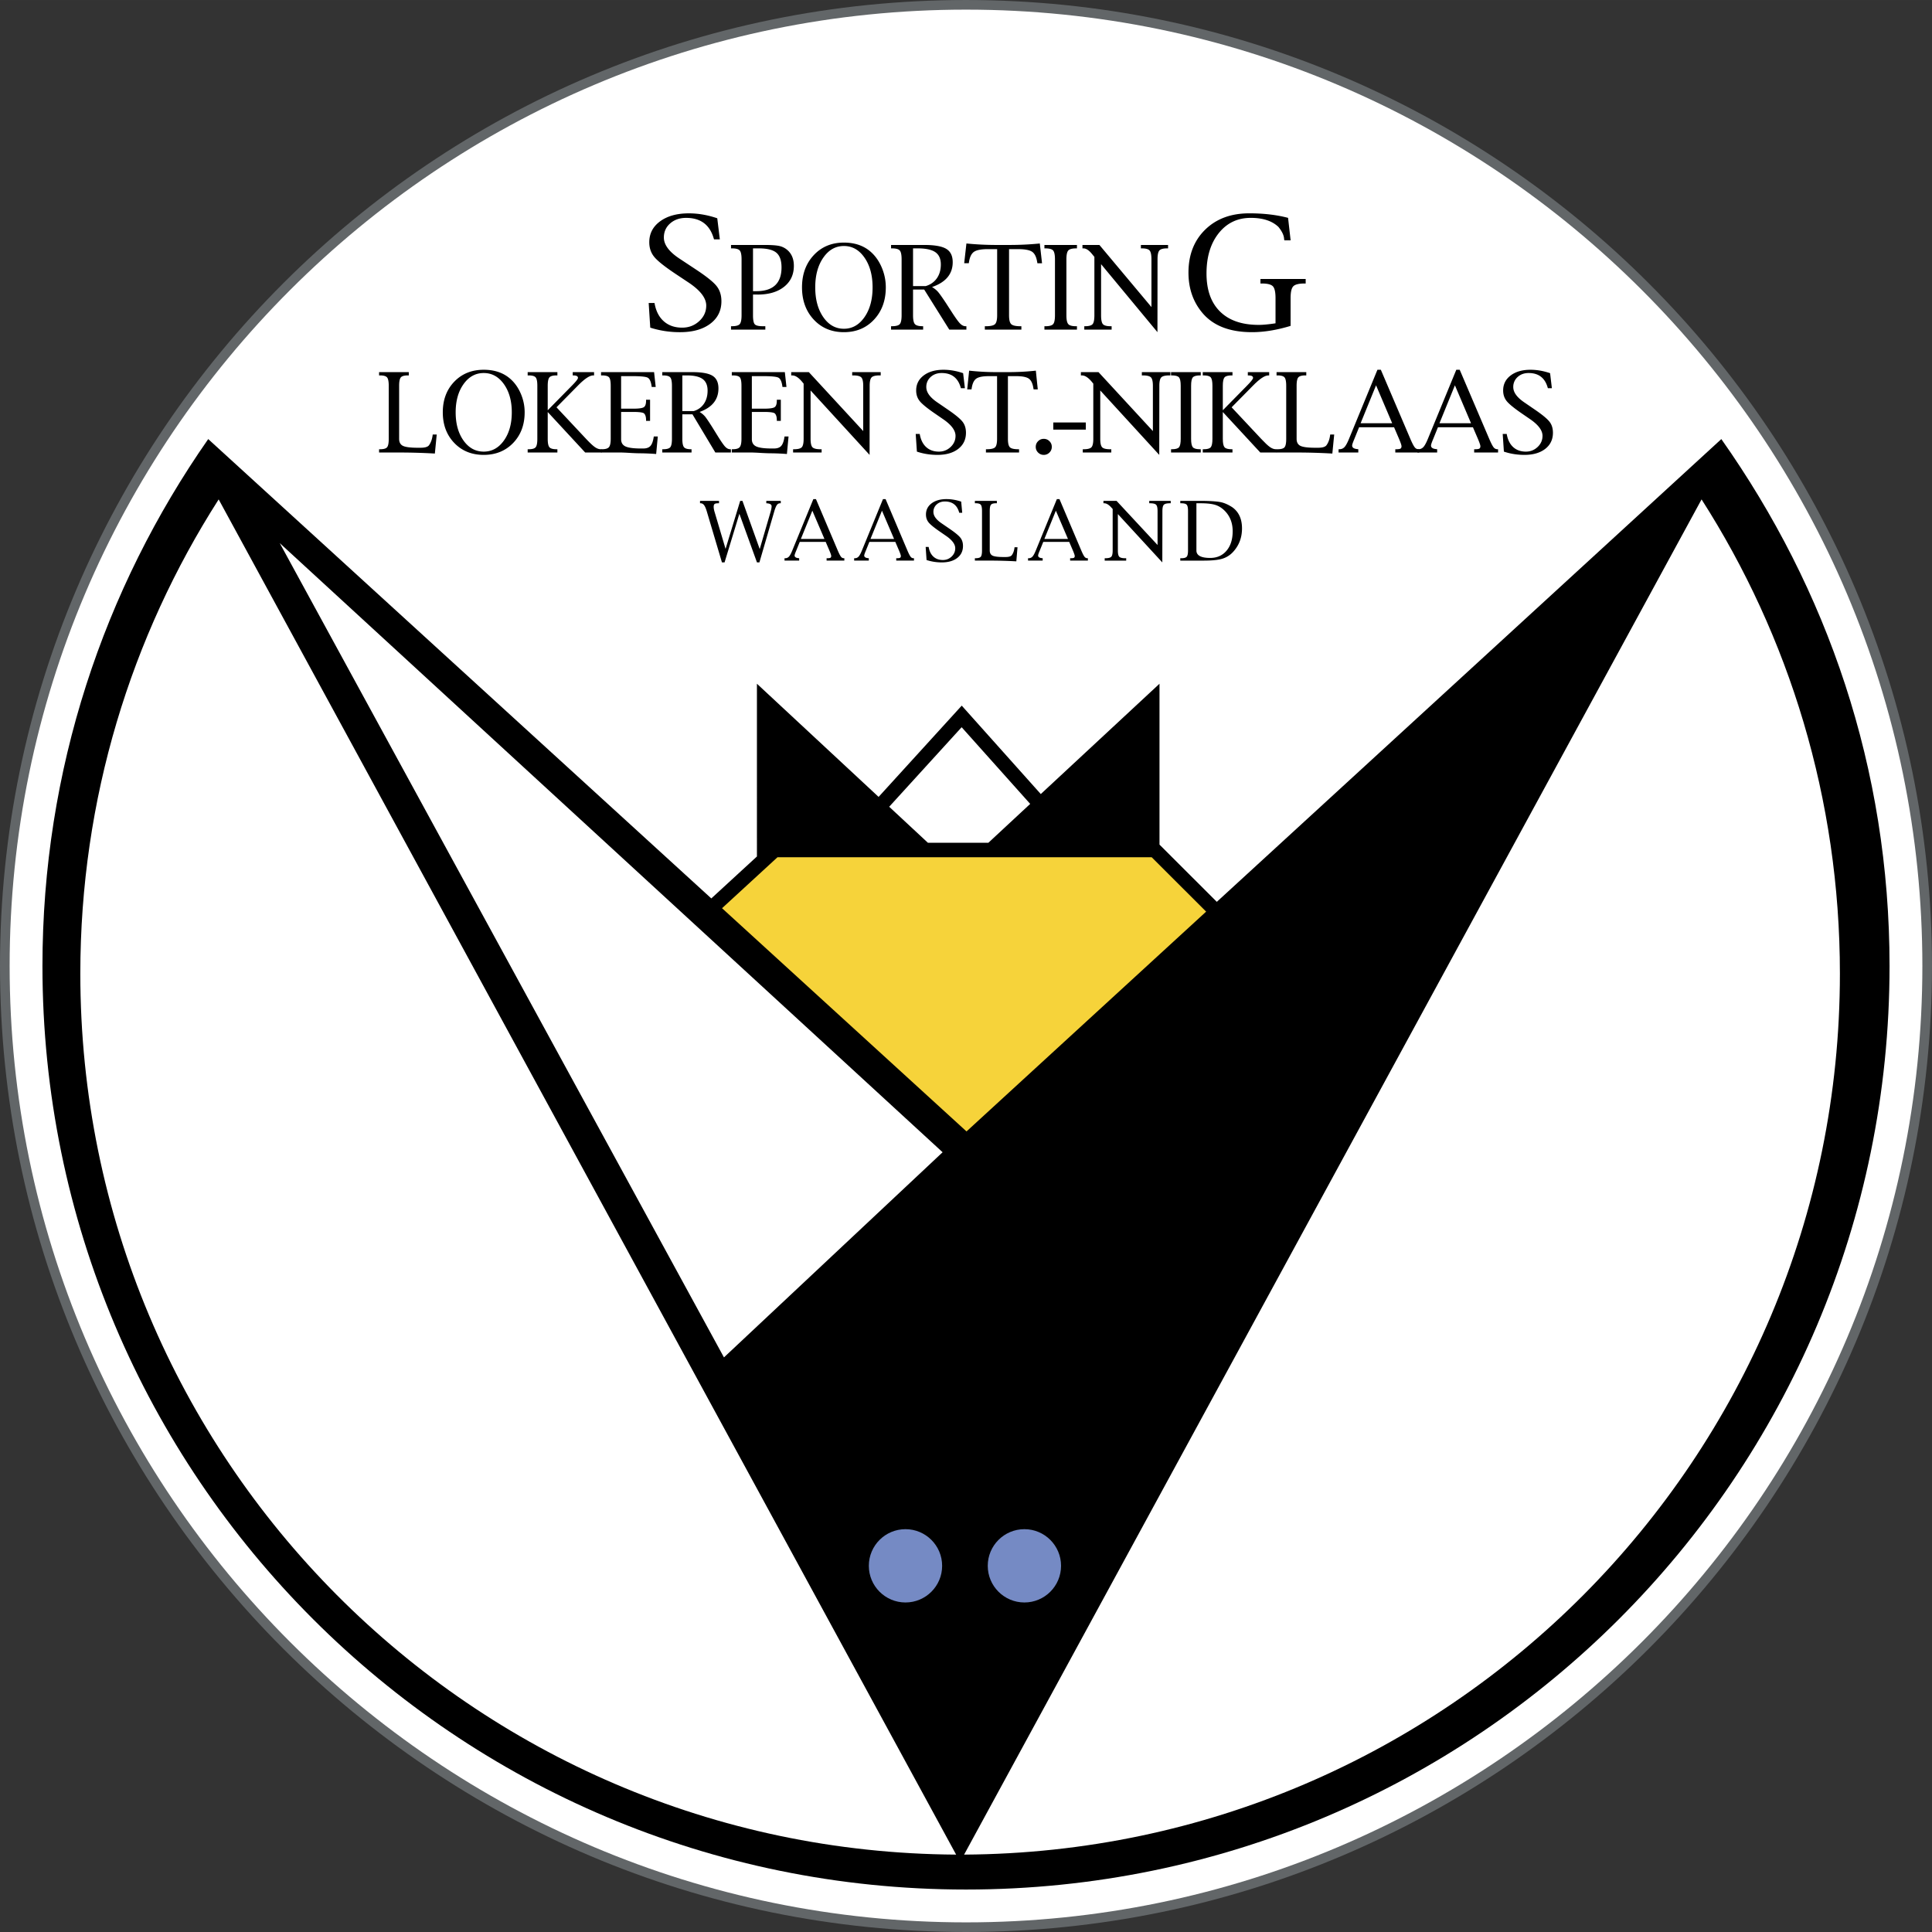 <svg xmlns="http://www.w3.org/2000/svg" width="2500" height="2500" viewBox="0 0 212.129 212.128"><rect x="0" y="0" width="212.129" height="212.128" fill="#333333" stroke="none"/><path d="M0 106.063c0 58.484 47.58 106.065 106.064 106.065s106.064-47.581 106.064-106.065C212.129 47.58 164.549 0 106.064 0S0 47.58 0 106.063z" fill="#626668"/><path d="M1.058 106.063c0-57.901 47.106-105.006 105.007-105.006s105.007 47.105 105.007 105.006c0 57.902-47.106 105.008-105.007 105.008S1.058 163.965 1.058 106.063z" fill="#fff"/><path d="M188.998 48.209l-55.395 50.81-6.293-6.283V75.072l-13.034 12.113-8.68-9.709-9.128 10.021-13.359-12.425V94.04L78.1 98.644 22.862 48.209C11.401 64.636 4.661 84.516 4.661 106.064c0 56.003 45.4 101.402 101.404 101.402 56.003 0 101.403-45.399 101.403-101.402 0-21.729-6.833-41.351-18.47-57.855z"/><path d="M8.819 106.894c0 53.236 43 96.422 96.161 96.737L24.009 54.833c-9.614 15.03-15.19 32.895-15.19 52.061zM202.017 106.894c0 53.236-43 96.422-96.161 96.737l80.972-148.799c9.614 15.031 15.189 32.896 15.189 52.062zM30.716 59.634l48.773 89.404 24.007-22.524z" fill="#fff"/><path d="M85.364 94.125l-6.086 5.594 26.843 24.509 26.311-24.134-5.978-5.969h-41.09z" fill="#f6d33a"/><path d="M105.586 79.847l-7.955 8.732 4.254 3.957h6.633l4.595-4.27-7.527-8.419z" fill="#fff"/><circle cx="99.42" cy="171.923" r="4.024" fill="#758ac4"/><circle cx="112.477" cy="171.923" r="4.024" fill="#758ac4"/><g><path d="M71.397 35.974l-.173-2.705h.638l.025.124c.164.828.507 1.465 1.029 1.911.521.447 1.183.67 1.984.67.725 0 1.346-.236 1.865-.71.519-.474.778-1.045.778-1.712 0-.837-.667-1.694-2-2.571l-1.267-.843c-1.229-.815-2.034-1.45-2.415-1.901-.382-.452-.572-.998-.572-1.638 0-.954.398-1.721 1.196-2.303.797-.581 1.848-.872 3.153-.872 1.02 0 2.058.181 3.116.541l.282 2.315h-.638l-.042-.133c-.44-1.484-1.448-2.225-3.022-2.225-.705 0-1.288.202-1.75.607-.462.405-.693.921-.693 1.55 0 .788.57 1.56 1.711 2.314l1.827 1.208c1.141.754 1.89 1.354 2.246 1.8.356.447.535 1.005.535 1.677 0 1.035-.411 1.859-1.232 2.473s-1.924.921-3.309.921a10.61 10.61 0 0 1-3.272-.498zM82.677 27.271h.646c.903 0 1.543.159 1.92.476.377.317.566.855.566 1.614 0 .867-.231 1.519-.693 1.955-.461.436-1.154.654-2.078.654h-.36v-4.699zm.498 5.073c1.224 0 2.194-.284 2.912-.853.717-.568 1.077-1.336 1.077-2.302 0-.754-.243-1.337-.728-1.75a1.98 1.98 0 0 0-.884-.434c-.336-.073-.885-.11-1.648-.11h-3.64v.375h.1c.436 0 .721.077.856.231.135.154.202.479.202.976v6.133c0 .495-.067.82-.202.975-.135.155-.42.232-.856.232h-.1v.375h3.768v-.375h-.287c-.458 0-.75-.072-.877-.217-.127-.144-.19-.475-.19-.99v-2.268h.497zM90.395 34.819c-.589-.852-.884-1.94-.884-3.265 0-1.326.295-2.414.887-3.266.591-.852 1.345-1.278 2.261-1.278s1.67.426 2.261 1.278c.591.852.887 1.94.887 3.266 0 1.325-.295 2.414-.887 3.265s-1.345 1.277-2.261 1.277c-.92 0-1.675-.426-2.264-1.277zm5.575.27c.859-.922 1.289-2.102 1.289-3.539 0-.743-.145-1.461-.434-2.152-.289-.691-.682-1.261-1.177-1.71-.773-.702-1.77-1.053-2.99-1.053-1.348 0-2.452.46-3.311 1.38-.859.92-1.289 2.099-1.289 3.535 0 1.437.43 2.616 1.289 3.539.859.922 1.962 1.382 3.311 1.382s2.453-.46 3.312-1.382zM100.25 27.271h.529c.881 0 1.522.14 1.922.419.399.28.6.728.6 1.346 0 .597-.146 1.103-.437 1.518s-.701.702-1.23.86h-1.384v-4.143zm1.224 4.519l2.758 4.404h1.876v-.375h-.075c-.217 0-.42-.097-.612-.29-.192-.193-.499-.615-.919-1.267l-.646-1c-.424-.638-.716-1.048-.876-1.23a2.688 2.688 0 0 0-.646-.516c.759-.263 1.327-.621 1.705-1.076.377-.454.566-1.004.566-1.65 0-.692-.236-1.181-.708-1.466-.473-.286-1.282-.429-2.429-.429h-3.632v.375h.093c.44 0 .728.077.862.231.135.154.203.479.203.976v6.133c0 .498-.067.823-.203.977-.135.153-.422.23-.862.23h-.093v.375h3.523v-.375h-.056c-.432 0-.716-.078-.851-.233-.135-.155-.203-.48-.203-.974v-2.82h1.225zM109.487 27.353h-.993c-.746 0-1.26.097-1.545.29-.285.193-.471.573-.559 1.14l-.019.12h-.505l.245-2.17a33.61 33.61 0 0 0 3.375.163h1.306c1.171 0 2.297-.054 3.376-.163l.245 2.17h-.506l-.025-.12c-.088-.566-.274-.947-.558-1.14-.285-.193-.798-.29-1.542-.29h-.991v7.259c0 .5.08.827.24.979s.5.228 1.02.228h.094v.375h-4.013v-.375h.093c.524 0 .866-.076 1.023-.228.158-.152.237-.479.237-.979v-7.259zM118.247 36.194h-3.572v-.375h.1c.436 0 .721-.077.856-.23.134-.154.202-.479.202-.977v-6.133c0-.496-.068-.821-.202-.976-.135-.154-.421-.231-.856-.231h-.1v-.375h3.572v.375h-.093c-.437 0-.723.077-.859.231-.137.154-.206.479-.206.976v6.133c0 .494.068.818.206.974.137.156.423.233.859.233h.093v.375zM120.896 29.004v5.607c0 .498.066.823.199.977.133.153.415.23.847.23h.112v.375h-3.001v-.375h.075c.428 0 .707-.077.838-.23.131-.154.196-.479.196-.977v-6.408l-.192-.229c-.362-.469-.697-.703-1.005-.703h-.113v-.375h1.862l5.712 6.819v-5.237c0-.496-.067-.821-.203-.976s-.42-.231-.856-.231h-.1v-.375h2.985v.375h-.112c-.427 0-.708.077-.843.231-.135.154-.203.479-.203.976l-.008 7.993-6.19-7.467zM141.708 35.779c-1.515.462-2.93.692-4.248.692-2.437 0-4.248-.702-5.432-2.107-1.024-1.212-1.537-2.688-1.537-4.43 0-1.95.612-3.523 1.835-4.719 1.223-1.196 2.836-1.793 4.84-1.793 1.584 0 3.005.166 4.261.498l.28 2.467h-.688l-.027-.133c-.011-.393-.218-.838-.621-1.337-.696-.664-1.708-.996-3.04-.996-1.452 0-2.624.56-3.518 1.681-.894 1.122-1.341 2.596-1.341 4.425 0 1.812.496 3.208 1.49 4.184.993.977 2.411 1.463 4.252 1.46.468 0 1.08-.058 1.836-.173v-2.77c0-.656-.096-1.087-.289-1.292-.194-.206-.595-.309-1.207-.309h-.16v-.498h4.967v.498h-.125c-.629 0-1.042.104-1.237.309-.196.206-.294.637-.294 1.292v3.051z"/><g><path d="M47.511 47.71h.44l-.204 2.088a67.919 67.919 0 0 0-3.879-.114h-2.246v-.359h.103c.396 0 .653-.073.775-.218.122-.146.183-.453.183-.924V42.36c0-.469-.062-.777-.186-.923-.124-.146-.381-.219-.772-.219h-.103v-.359h3.263v.359h-.097c-.396 0-.655.073-.778.219-.124.146-.186.454-.186.923v5.823c0 .381.143.64.429.775.285.136.829.204 1.632.204h.288c.481 0 .791-.091.927-.272.199-.269.331-.618.394-1.049l.017-.131zM50.895 48.374c-.576-.808-.864-1.842-.864-3.102 0-1.256.289-2.29.868-3.1s1.316-1.215 2.213-1.215c.896 0 1.634.405 2.212 1.215.579.81.869 1.843.869 3.1 0 1.26-.29 2.294-.869 3.102-.579.808-1.316 1.212-2.212 1.212-.902 0-1.64-.404-2.217-1.212zm5.452.259c.839-.875 1.259-1.997 1.259-3.364 0-.705-.141-1.387-.424-2.045-.282-.659-.666-1.201-1.149-1.625-.756-.667-1.73-1-2.921-1-1.318 0-2.396.437-3.235 1.31s-1.259 1.994-1.259 3.361.42 2.489 1.259 3.364 1.917 1.312 3.235 1.312c1.316-.001 2.395-.439 3.235-1.313zM60.139 45.239v2.944c0 .468.062.775.186.921.123.147.385.221.784.221h.091v.359h-3.263v-.359h.108c.392 0 .648-.073.77-.221.122-.146.183-.454.183-.921V42.36c0-.469-.061-.777-.183-.923-.121-.146-.378-.219-.77-.219h-.108v-.359H61.2v.359h-.091c-.399 0-.661.073-.784.219-.124.146-.186.454-.186.923v2.684l2.644-2.689c.451-.455.676-.742.676-.864 0-.182-.165-.272-.495-.272h-.08v-.359h2.343v.359h-.097c-.388 0-.953.378-1.694 1.136l-2.333 2.366 3.246 3.464c.414.44.734.741.96.9.226.16.446.24.658.24h.091v.359h-1.806l-4.113-4.445z"/><path d="M68.197 45.231v2.992c0 .38.161.646.482.795s.889.225 1.7.225h.24c.354 0 .616-.089.786-.268.169-.179.291-.494.363-.945l.017-.108h.44l-.18 1.925a26.166 26.166 0 0 0-1.62-.076c-.376 0-.819-.016-1.327-.047a26.798 26.798 0 0 0-.898-.041h-2.206v-.359h.103c.38 0 .634-.076.764-.229.129-.152.194-.457.194-.913V42.36c0-.478-.06-.787-.18-.929-.12-.142-.379-.213-.778-.213h-.103v-.359h5.823l.179 1.631h-.44l-.017-.119c-.072-.496-.216-.798-.431-.907-.215-.11-.777-.165-1.686-.165h-1.226v3.572h1.321c.608 0 .997-.053 1.166-.158.169-.105.254-.347.254-.723v-.098h.44v2.316h-.44v-.086c0-.335-.07-.576-.211-.721-.114-.115-.517-.172-1.208-.172h-1.321zM74.919 41.218h.481c.801 0 1.384.132 1.747.397.363.265.545.689.545 1.271 0 .564-.132 1.042-.397 1.436s-.637.664-1.118.812h-1.258v-3.916zm1.113 4.274l2.511 4.192h1.708v-.359h-.069c-.197 0-.382-.092-.557-.276-.175-.184-.453-.585-.835-1.202l-.59-.953c-.386-.609-.652-1-.798-1.175a2.428 2.428 0 0 0-.587-.488c.691-.25 1.208-.589 1.553-1.019.344-.43.516-.951.516-1.564 0-.655-.215-1.117-.646-1.386-.43-.269-1.167-.403-2.212-.403h-3.309v.359h.085c.403 0 .666.073.79.219.124.146.186.454.186.923v5.823c0 .471-.062.779-.186.924-.124.146-.387.218-.79.218h-.085v.359h3.213v-.359h-.05c-.395 0-.653-.073-.776-.221-.123-.146-.185-.454-.185-.921v-2.691h1.113zM82.552 45.231v2.992c0 .38.161.646.483.795s.889.225 1.7.225h.24c.354 0 .617-.089.786-.268.17-.179.291-.494.363-.945l.017-.108h.44l-.179 1.925a26.233 26.233 0 0 0-1.62-.076c-.377 0-.819-.016-1.328-.047a26.56 26.56 0 0 0-.898-.041H80.35v-.359h.103c.38 0 .634-.076.764-.229.129-.152.194-.457.194-.913V42.36c0-.478-.06-.787-.18-.929-.12-.142-.379-.213-.778-.213h-.103v-.359h5.823l.179 1.631h-.44l-.017-.119c-.072-.496-.216-.798-.43-.907-.215-.11-.777-.165-1.687-.165h-1.227v3.572h1.322c.607 0 .996-.053 1.165-.158.169-.105.254-.347.254-.723v-.098h.44v2.316h-.44v-.086c0-.335-.07-.576-.211-.721-.114-.115-.517-.172-1.208-.172h-1.321zM89 42.872v5.312c0 .471.069.779.208.924.139.146.435.218.887.218h.117v.359H87.08v-.359h.078c.446 0 .737-.072.874-.218.136-.145.205-.453.205-.924v-6.062l-.199-.241c-.377-.441-.726-.661-1.046-.661h-.118v-.359h1.938l5.968 6.469v-4.97c0-.469-.071-.777-.212-.923-.142-.146-.44-.219-.896-.219h-.104v-.359h3.131v.359h-.117c-.447 0-.742.073-.883.219-.141.146-.211.454-.211.923l-.009 7.585L89 42.872zM120.805 42.872v5.312c0 .471.069.779.208.924.139.146.434.218.886.218h.118v.359h-3.132v-.359h.078c.446 0 .737-.072.874-.218.136-.145.205-.453.205-.924v-6.062l-.199-.241c-.378-.441-.726-.661-1.046-.661h-.118v-.359h1.937l5.968 6.469v-4.97c0-.469-.071-.777-.212-.923-.141-.146-.44-.219-.896-.219h-.104v-.359h3.132v.359h-.117c-.447 0-.742.073-.883.219-.141.146-.211.454-.211.923l-.01 7.585-6.478-7.073zM100.673 49.586l-.131-1.941h.44l.018.091c.114.592.351 1.049.712 1.37.361.32.819.48 1.374.48.501 0 .931-.169 1.29-.508.359-.338.539-.747.539-1.223 0-.602-.46-1.217-1.382-1.845l-.875-.602c-.85-.583-1.406-1.037-1.669-1.361-.264-.324-.395-.715-.395-1.174 0-.683.275-1.232.826-1.649.55-.417 1.276-.625 2.177-.625.704 0 1.421.125 2.152.375l.196 1.647h-.44l-.028-.09c-.304-1.049-.999-1.574-2.086-1.574-.486 0-.889.146-1.208.437a1.436 1.436 0 0 0-.478 1.107c0 .564.393 1.117 1.18 1.658l1.259.863c.786.541 1.302.972 1.548 1.292s.369.72.369 1.201c0 .742-.284 1.333-.849 1.772-.566.438-1.326.658-2.28.658-.8 0-1.552-.12-2.259-.359zM109.477 41.3h-.894c-.671 0-1.135.091-1.392.272-.256.182-.424.537-.503 1.066l-.018.113h-.473l.212-2.055a27.78 27.78 0 0 0 3.068.163h1.188c1.064 0 2.087-.054 3.068-.163l.212 2.055h-.457l-.022-.113c-.08-.529-.249-.885-.506-1.066-.257-.181-.723-.272-1.396-.272h-.897v6.883c0 .474.073.782.217.926.145.144.452.216.922.216h.084v.359h-3.637v-.359h.084c.474 0 .782-.072.925-.216.143-.144.214-.453.214-.926V41.3zM114.604 49.945a.851.851 0 0 1-.623-.258.85.85 0 0 1-.258-.625c0-.242.086-.449.258-.621.172-.172.38-.258.623-.258s.45.086.623.258.258.379.258.621a.847.847 0 0 1-.258.625.851.851 0 0 1-.623.258z"/><path d="M115.648 47.169v-.783h3.572v.783h-3.572zM131.84 49.684h-3.262v-.359h.092c.399 0 .66-.072.784-.218.123-.145.185-.453.185-.924V42.36c0-.469-.062-.777-.185-.923-.124-.146-.385-.219-.784-.219h-.092v-.359h3.262v.359h-.085c-.399 0-.661.073-.787.219-.125.146-.188.454-.188.923v5.823c0 .468.063.775.188.921.125.147.388.221.787.221h.085v.359zM134.262 45.239v2.944c0 .468.062.775.186.921.124.147.384.221.784.221h.091v.359h-3.262v-.359h.108c.392 0 .648-.073.77-.221.122-.146.183-.454.183-.921V42.36c0-.469-.061-.777-.183-.923-.121-.146-.378-.219-.77-.219h-.108v-.359h3.262v.359h-.091c-.399 0-.66.073-.784.219-.124.146-.186.454-.186.923v2.684l2.644-2.689c.451-.455.677-.742.677-.864 0-.182-.165-.272-.495-.272h-.08v-.359h2.344v.359h-.097c-.388 0-.953.378-1.694 1.136l-2.333 2.366 3.246 3.464c.414.44.734.741.96.9.226.16.445.24.658.24h.091v.359h-1.807l-4.114-4.445z"/><path d="M146.052 47.71h.44l-.204 2.088a67.919 67.919 0 0 0-3.879-.114h-2.247v-.359h.103c.395 0 .654-.073.775-.218.122-.146.183-.453.183-.924V42.36c0-.469-.062-.777-.185-.923-.124-.146-.381-.219-.772-.219h-.103v-.359h3.263v.359h-.097c-.395 0-.654.073-.778.219-.124.146-.186.454-.186.923v5.823c0 .381.143.64.429.775s.83.204 1.632.204h.288c.481 0 .79-.091.927-.272.199-.269.331-.618.394-1.049l.017-.131zM151.088 42.305l1.771 4.166h-3.467l1.696-4.166zm1.977 4.606l.545 1.27c.182.432.273.703.273.812 0 .132-.04.22-.12.265-.079.045-.235.067-.466.067h-.096v.359h2.625v-.359h-.074a.528.528 0 0 1-.427-.224c-.118-.149-.277-.459-.478-.928l-3.235-7.575h-.373l-3.12 7.583c-.182.443-.347.745-.495.904s-.336.239-.563.239h-.09v.359h2.167v-.359l-.091-.011c-.39-.034-.585-.165-.585-.395 0-.098.078-.33.233-.698l.53-1.31h3.84z"/><path d="M159.746 42.305l1.771 4.166h-3.467l1.696-4.166zm1.978 4.606l.546 1.27c.182.432.272.703.272.812 0 .132-.04.22-.119.265-.08.045-.235.067-.466.067h-.097v.359h2.625v-.359h-.074a.526.526 0 0 1-.426-.224c-.117-.149-.276-.459-.477-.928l-3.236-7.575h-.373l-3.12 7.583c-.182.443-.347.745-.495.904a.732.732 0 0 1-.563.239h-.091v.359h2.167v-.359l-.091-.011c-.391-.034-.585-.165-.585-.395 0-.098.077-.33.233-.698l.53-1.31h3.84zM165.124 49.586l-.13-1.941h.44l.017.091c.114.592.351 1.049.712 1.37.361.32.818.48 1.373.48.501 0 .931-.169 1.29-.508.359-.338.539-.747.539-1.223 0-.602-.461-1.217-1.382-1.845l-.876-.602c-.849-.583-1.406-1.037-1.669-1.361-.264-.324-.395-.715-.395-1.174 0-.683.275-1.232.826-1.649.55-.417 1.276-.625 2.177-.625.704 0 1.421.125 2.151.375l.196 1.647h-.44l-.028-.09c-.304-1.049-.999-1.574-2.085-1.574-.486 0-.889.146-1.208.437a1.437 1.437 0 0 0-.479 1.107c0 .564.393 1.117 1.18 1.658l1.259.863c.786.541 1.302.972 1.548 1.292.246.32.369.72.369 1.201 0 .742-.283 1.333-.849 1.772-.566.438-1.326.658-2.28.658-.797 0-1.548-.12-2.256-.359z"/></g><g><path d="M81.182 56.412l-1.627 5.337h-.287L77.6 56.134c-.096-.319-.195-.545-.298-.678s-.229-.199-.378-.199h-.063v-.261h2.085v.261h-.08c-.203 0-.337.026-.405.079-.067.053-.101.157-.101.312 0 .147.028.317.084.51l1.221 4.108 1.606-5.27h.249l1.896 5.291 1.203-4.125c.067-.238.101-.431.101-.578 0-.187-.167-.294-.502-.323l-.08-.004v-.261h1.589v.261h-.072a.42.42 0 0 0-.354.192c-.093.129-.189.361-.287.696l-1.633 5.604h-.268l-1.931-5.337zM89.194 56.071l1.327 3.101h-2.587l1.26-3.101zm1.466 3.427l.404.943c.135.321.202.522.202.604 0 .098-.03.164-.089.197-.059.034-.174.05-.345.05h-.073v.261h1.948v-.261h-.055a.389.389 0 0 1-.316-.167c-.087-.111-.206-.341-.355-.69L89.589 54.8h-.285l-2.313 5.642c-.135.33-.257.554-.367.672s-.249.178-.418.178h-.067v.261h1.608v-.261l-.067-.008c-.29-.025-.435-.123-.435-.293 0-.073.058-.246.173-.52l.393-.973h2.849zM96.839 56.071l1.327 3.101h-2.587l1.26-3.101zm1.466 3.427l.404.943c.135.321.202.522.202.604 0 .098-.029.164-.088.197-.06.034-.174.05-.346.05h-.072v.261h1.948v-.261h-.055a.387.387 0 0 1-.316-.167c-.087-.111-.206-.341-.354-.69L97.235 54.8h-.285l-2.313 5.642c-.135.33-.258.554-.368.672s-.249.178-.418.178h-.067v.261h1.608v-.261l-.068-.008c-.29-.025-.435-.123-.435-.293 0-.073.058-.246.173-.52l.393-.973h2.85zM101.734 61.488l-.098-1.436h.326l.013.067c.084.438.261.776.529 1.013.268.237.608.355 1.02.355.373 0 .692-.125.959-.378.266-.252.4-.556.4-.912 0-.448-.343-.906-1.028-1.374l-.651-.448c-.631-.434-1.045-.771-1.241-1.012s-.294-.532-.294-.873c0-.507.207-.916.62-1.226.413-.31.958-.465 1.633-.465.528 0 1.066.092 1.614.277l.114 1.224h-.326l-.021-.067c-.227-.781-.746-1.172-1.557-1.172-.364 0-.665.108-.902.326a1.067 1.067 0 0 0-.357.824c0 .42.292.832.879 1.235l.939.643c.585.403.97.724 1.153.962.183.238.275.536.275.894 0 .553-.21.992-.63 1.317-.42.325-.985.488-1.693.488a5.32 5.32 0 0 1-1.676-.262zM111.394 60.085h.327l-.131 1.549a51.766 51.766 0 0 0-2.882-.082h-1.669v-.261h.076c.292 0 .482-.054.572-.162.09-.108.135-.337.135-.687v-4.339c0-.349-.045-.577-.137-.686-.09-.108-.281-.163-.57-.163h-.076v-.261h2.415v.261h-.072c-.291 0-.483.054-.574.163-.092.108-.137.337-.137.686v4.339c0 .279.105.469.317.568.211.1.613.149 1.206.149h.212c.356 0 .584-.067.686-.202.147-.199.244-.458.291-.778l.011-.094zM115.932 56.071l1.327 3.101h-2.587l1.26-3.101zm1.465 3.427l.404.943c.135.321.203.522.203.604 0 .098-.029.164-.088.197-.059.034-.174.05-.346.05h-.072v.261h1.948v-.261h-.055a.387.387 0 0 1-.316-.167c-.087-.111-.206-.341-.355-.69l-2.393-5.635h-.285l-2.313 5.642c-.135.33-.257.554-.367.672a.545.545 0 0 1-.418.178h-.068v.261h1.608v-.261l-.067-.008c-.29-.025-.435-.123-.435-.293 0-.073.058-.246.173-.52l.393-.973h2.849zM122.739 56.444v4c0 .35.052.579.157.687.105.108.327.162.668.162h.089v.261h-2.36v-.261h.059c.338 0 .558-.054.661-.162.104-.107.155-.336.155-.687v-4.562l-.131-.141c-.286-.323-.55-.484-.793-.484h-.089v-.261h1.442l4.5 4.842v-3.732c0-.349-.053-.577-.16-.686-.106-.108-.331-.163-.675-.163h-.079v-.261h2.36v.261h-.089c-.336 0-.559.054-.666.163-.106.108-.159.337-.159.686l-.01 5.644-4.88-5.306zM131.843 55.257c.706 0 1.25.064 1.636.192.386.128.738.362 1.056.7.539.578.809 1.304.809 2.179 0 .891-.224 1.603-.672 2.134-.448.532-1.047.797-1.797.797-1.008 0-1.512-.272-1.512-.816v-5.187h.48zm.376 6.296c.874 0 1.539-.07 1.996-.209a2.64 2.64 0 0 0 1.195-.767c.641-.708.96-1.56.96-2.558 0-1.04-.354-1.813-1.061-2.321-.422-.273-.818-.455-1.188-.543-.37-.089-1.004-.142-1.902-.159h-2.626v.261h.091c.311 0 .515.054.612.161.098.107.146.336.146.688v4.339c0 .349-.049.578-.146.686-.097.108-.301.162-.612.162h-.091v.261h2.626z"/></g></g></svg>